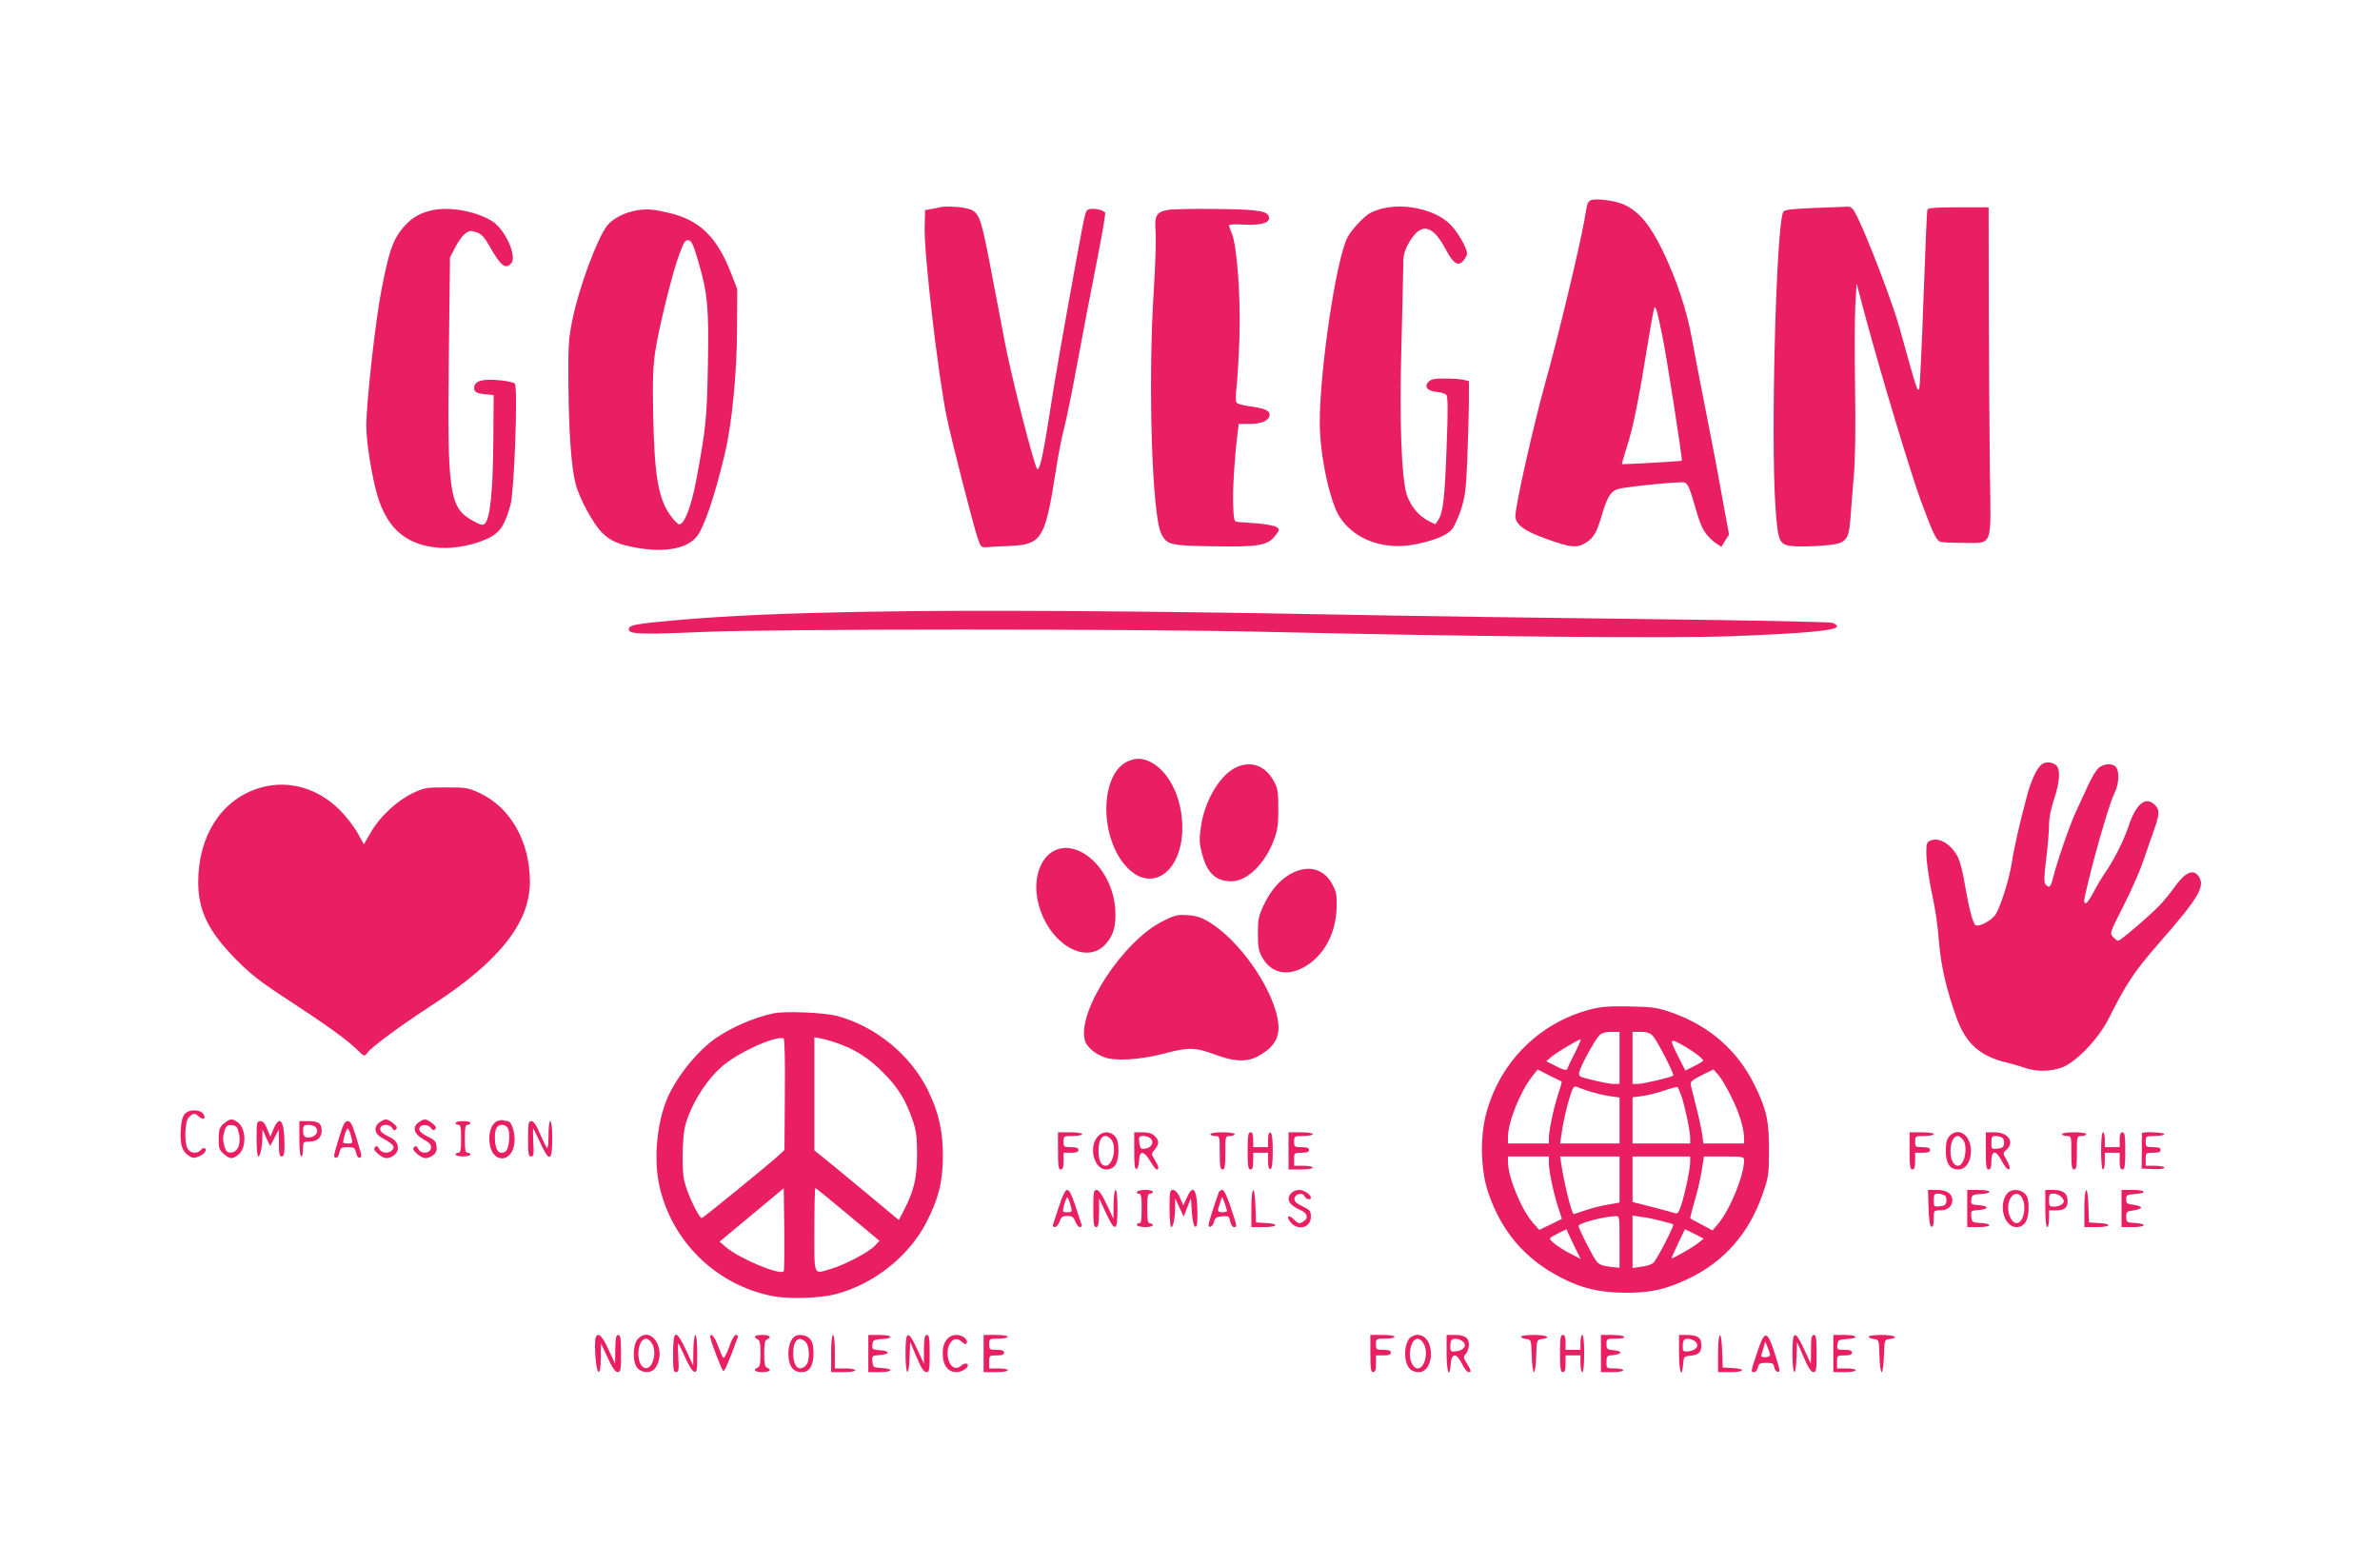 <?xml version="1.0" standalone="no"?>
<!DOCTYPE svg PUBLIC "-//W3C//DTD SVG 20010904//EN"
 "http://www.w3.org/TR/2001/REC-SVG-20010904/DTD/svg10.dtd">
<svg version="1.0" xmlns="http://www.w3.org/2000/svg"
 width="1280pt" height="831pt" viewBox="0 0 1280 831"
 preserveAspectRatio="xMidYMid meet">
<g transform="translate(0,831) scale(0.1,-0.1)"
fill="#e91e63" stroke="none">
<path d="M8558 7234 c-10 -3 -20 -15 -22 -27 -3 -12 -10 -51 -16 -87 -26 -145
-142 -630 -209 -868 -65 -234 -161 -661 -161 -717 0 -46 47 -81 168 -124 127
-46 163 -50 209 -21 44 26 61 56 89 153 29 99 50 130 95 139 76 15 329 39 348
33 15 -5 26 -25 42 -78 40 -140 50 -164 74 -197 14 -19 38 -42 54 -52 l29 -19
20 33 21 33 -35 190 c-18 105 -58 314 -88 465 -30 151 -64 329 -76 395 -27
154 -85 328 -161 483 -67 136 -124 203 -203 241 -46 21 -144 35 -178 25z m382
-729 c23 -111 110 -668 105 -673 -3 -3 -319 -21 -322 -18 -1 1 11 43 27 94 33
102 63 250 110 541 17 107 34 199 37 205 8 12 16 -16 43 -149z"/>
<path d="M5055 7195 c-5 -2 -26 -6 -45 -9 l-35 -6 -2 -93 c-4 -141 72 -794
118 -1017 23 -115 141 -576 166 -651 18 -53 19 -54 53 -52 19 2 78 5 129 7
165 9 183 40 241 414 11 73 31 175 45 227 13 51 44 205 69 342 25 136 70 371
100 522 30 150 52 279 50 286 -6 15 -64 28 -87 19 -20 -7 -18 1 -66 -259 -81
-446 -121 -674 -146 -840 -34 -219 -54 -310 -67 -297 -16 16 -136 485 -173
677 -19 99 -55 290 -81 424 -52 269 -59 285 -129 301 -39 9 -120 12 -140 5z"/>
<path d="M7437 7189 c-21 -5 -50 -15 -65 -23 -34 -17 -105 -93 -125 -133 -61
-116 -151 -722 -149 -1003 1 -170 53 -414 106 -499 81 -127 247 -185 421 -146
96 21 153 45 182 76 12 13 34 60 49 104 23 70 28 104 35 265 4 102 8 240 9
307 l0 123 -27 7 c-16 4 -60 7 -100 7 -56 1 -76 -3 -90 -17 -26 -26 -6 -51 45
-55 22 -2 45 -9 51 -16 8 -10 9 -88 1 -282 -10 -277 -19 -351 -45 -391 l-16
-23 -38 19 c-53 28 -97 82 -116 143 -28 94 -39 395 -28 798 5 201 10 394 10
430 -1 48 5 76 22 109 66 127 132 121 205 -18 42 -80 69 -97 98 -61 10 12 18
29 18 36 0 27 -42 103 -81 147 -73 84 -241 127 -372 96z"/>
<path d="M9747 7191 c-111 -5 -150 -9 -156 -20 -38 -61 -69 -1219 -42 -1591
13 -189 20 -203 102 -208 30 -2 96 -1 147 3 132 10 144 22 154 147 3 51 12
154 18 228 8 89 10 247 7 465 -3 182 -2 384 1 450 l7 120 48 -180 c84 -312
244 -844 300 -995 63 -169 80 -205 102 -214 9 -3 65 -6 124 -6 161 0 149 -30
143 375 -2 182 -5 578 -6 880 l-1 550 -162 0 c-115 0 -164 -3 -167 -12 -3 -6
-12 -220 -21 -475 -9 -254 -19 -474 -23 -487 -8 -25 -13 -11 -104 319 -38 138
-169 481 -229 603 -27 53 -32 57 -62 55 -17 -1 -99 -4 -180 -7z"/>
<path d="M2314 7177 c-70 -18 -112 -47 -158 -106 -46 -61 -66 -121 -105 -323
-32 -165 -81 -605 -81 -730 0 -85 29 -268 59 -371 53 -180 156 -269 331 -283
81 -7 194 15 270 53 61 31 86 70 116 180 20 73 40 629 23 649 -5 7 -44 16 -85
19 -90 9 -134 -5 -134 -41 0 -24 13 -31 75 -36 l30 -3 -2 -255 c-2 -260 -17
-409 -45 -436 -11 -11 -22 -8 -63 14 -129 70 -140 144 -131 887 l6 530 28 54
c15 30 39 63 53 74 23 17 32 18 61 8 27 -9 42 -25 69 -72 62 -110 88 -131 119
-94 32 38 -35 184 -104 226 -92 56 -235 80 -332 56z"/>
<path d="M3427 7179 c-65 -10 -133 -45 -162 -83 -55 -72 -152 -335 -187 -508
-20 -100 -23 -139 -21 -343 2 -256 15 -448 39 -538 19 -76 94 -213 140 -260
48 -48 90 -66 193 -84 149 -26 268 -3 319 62 40 51 98 223 151 448 38 159 65
441 65 672 l1 210 -35 90 c-75 191 -167 280 -328 319 -82 20 -121 24 -175 15z
m329 -277 c50 -170 57 -248 51 -561 -5 -283 -11 -336 -63 -616 -26 -138 -63
-235 -91 -235 -6 0 -24 17 -40 38 -71 90 -93 214 -100 542 -4 194 -1 267 11
350 21 134 88 406 127 516 27 72 34 85 52 82 16 -2 26 -23 53 -116z"/>
<path d="M6281 7181 c-62 -11 -73 -31 -66 -116 3 -38 -1 -176 -9 -305 -33
-495 -11 -1224 40 -1322 30 -58 49 -63 270 -66 249 -5 302 4 341 55 26 33 26
36 9 48 -10 7 -57 16 -104 20 -48 3 -96 7 -107 8 -18 2 -20 11 -23 97 -3 84 9
267 25 388 l5 42 57 0 c66 0 105 17 109 47 4 24 -28 38 -115 49 -29 4 -57 12
-62 18 -6 7 -6 38 -1 81 5 39 12 160 16 270 7 219 -13 492 -41 559 -8 19 -15
39 -15 44 0 5 33 7 73 4 90 -5 142 7 142 34 0 39 -46 47 -280 50 -121 2 -240
-1 -264 -5z"/>
<path d="M4685 5020 c-474 -8 -759 -21 -1041 -45 -222 -20 -258 -26 -262 -47
-6 -29 56 -32 397 -17 397 17 2300 17 3011 1 1100 -26 2175 -36 2520 -24 395
15 570 31 570 53 0 5 -11 14 -24 19 -13 5 -456 14 -983 20 -527 6 -1295 17
-1708 25 -1000 19 -1930 25 -2480 15z"/>
<path d="M6061 4213 c-144 -71 -149 -399 -8 -559 127 -146 291 -51 305 176 9
166 -62 326 -169 381 -46 23 -83 24 -128 2z"/>
<path d="M10975 4194 c-26 -27 -53 -86 -75 -170 -40 -149 -69 -279 -80 -354
-14 -89 -65 -252 -91 -283 -23 -30 -83 -62 -102 -54 -16 6 -35 77 -63 237 -8
52 -24 110 -34 130 -35 68 -99 108 -145 90 -23 -9 -25 -15 -25 -71 0 -34 11
-116 24 -183 30 -146 33 -170 46 -311 11 -119 41 -247 93 -390 49 -137 126
-206 269 -240 35 -8 81 -22 103 -30 54 -19 131 -19 190 2 77 26 200 154 255
263 95 189 140 257 266 401 217 248 255 310 220 364 -29 44 -73 26 -133 -59
-20 -28 -55 -71 -77 -94 -50 -53 -212 -192 -224 -192 -5 0 -17 9 -28 21 -18
20 -17 22 54 162 40 78 85 180 102 227 16 47 43 123 59 170 36 100 38 123 11
150 -51 51 -103 7 -145 -121 -26 -77 -83 -188 -131 -254 -11 -16 -36 -58 -54
-93 -18 -34 -37 -61 -42 -60 -13 5 -14 1 16 128 43 176 115 420 138 465 24 45
28 116 8 139 -17 22 -62 20 -92 -3 -13 -11 -39 -53 -57 -93 -18 -40 -48 -104
-66 -143 -32 -67 -103 -273 -125 -362 -11 -45 -20 -52 -39 -29 -9 10 -8 44 4
137 8 68 15 150 15 182 0 37 10 87 26 135 33 97 37 168 10 188 -26 19 -61 18
-81 -2z"/>
<path d="M6653 4185 c-89 -38 -174 -179 -194 -320 -10 -68 -9 -90 5 -144 27
-107 74 -151 159 -151 84 0 179 93 228 221 20 53 24 82 24 169 0 93 -3 110
-25 150 -45 81 -119 109 -197 75z"/>
<path d="M1380 4067 c-193 -66 -312 -254 -314 -497 -1 -156 53 -268 204 -421
77 -78 130 -120 275 -214 212 -139 314 -212 373 -268 42 -41 42 -41 57 -20 22
31 176 145 350 258 361 235 525 442 525 664 -1 214 -103 396 -267 474 -64 30
-74 32 -183 32 -108 0 -119 -2 -180 -31 -84 -40 -175 -124 -224 -208 l-39 -67
-35 63 c-20 35 -63 90 -96 123 -126 124 -291 165 -446 112z"/>
<path d="M5680 3739 c-80 -32 -123 -143 -101 -262 42 -229 257 -370 369 -243
42 49 55 96 50 185 -12 202 -182 374 -318 320z"/>
<path d="M6955 3617 c-64 -30 -119 -91 -159 -176 -27 -58 -31 -76 -31 -151 0
-67 4 -94 21 -125 46 -88 136 -110 230 -55 101 57 166 174 172 307 3 69 1 90
-18 128 -43 88 -124 115 -215 72z"/>
<path d="M6251 3354 c-211 -106 -457 -481 -417 -638 8 -34 52 -73 104 -92 58
-23 197 -14 325 20 126 34 167 33 269 -5 109 -41 178 -43 241 -6 91 53 116
108 97 204 -36 175 -209 418 -366 513 -45 27 -70 35 -118 38 -54 3 -69 0 -135
-34z"/>
<path d="M8550 2880 c-280 -74 -493 -294 -561 -575 -30 -126 -24 -295 15 -410
71 -208 196 -355 388 -455 113 -59 209 -82 348 -83 135 -1 215 17 335 73 196
91 333 247 406 461 30 87 33 104 33 229 1 160 -13 222 -78 355 -92 186 -242
317 -443 388 -79 28 -102 31 -228 34 -115 2 -153 -1 -215 -17z m160 -260 l0
-140 -27 0 c-28 0 -80 11 -156 31 -36 9 -38 13 -32 37 9 35 83 170 107 194 12
12 33 18 63 18 l45 0 0 -140z m178 120 c24 -25 118 -208 111 -215 -10 -9 -161
-45 -191 -45 l-28 0 0 140 0 140 45 0 c31 0 50 -6 63 -20z m-418 -93 c-21 -40
-39 -79 -41 -86 -4 -10 -19 -6 -59 14 l-54 27 29 25 c30 24 145 93 156 93 3 0
-11 -33 -31 -73z m596 32 c46 -27 94 -64 94 -73 0 -3 -22 -17 -48 -30 l-48
-24 -42 83 c-46 93 -45 95 44 44z m-667 -186 c1 -1 -6 -30 -18 -65 -25 -76
-51 -198 -51 -239 l0 -29 -110 0 -110 0 0 33 c0 82 65 244 130 327 l30 38 62
-32 c35 -17 65 -32 67 -33z m915 -88 c42 -85 66 -166 66 -220 l0 -25 -109 0
-110 0 -6 48 c-4 26 -18 92 -32 147 -14 55 -27 109 -30 120 -4 16 7 26 59 52
l63 31 28 -31 c15 -18 47 -72 71 -122z m-762 34 c32 -10 80 -21 108 -25 l50
-7 0 -123 0 -124 -159 0 -160 0 5 38 c10 73 27 148 46 210 16 52 22 62 36 57
9 -4 43 -16 74 -26z m492 -27 c20 -62 46 -186 46 -223 l0 -29 -155 0 -155 0 0
124 0 124 53 7 c28 4 81 17 117 29 36 13 68 21 72 19 3 -2 13 -25 22 -51z
m-714 -356 c0 -43 22 -151 49 -236 12 -36 21 -65 21 -66 0 0 -28 -13 -61 -30
l-61 -29 -35 40 c-63 73 -133 245 -133 327 l0 28 110 0 110 0 0 -34z m380 -90
l0 -124 -64 -11 c-35 -6 -89 -20 -121 -31 -32 -11 -59 -20 -61 -20 -11 0 -53
170 -68 273 l-5 37 160 0 159 0 0 -124z m380 95 c0 -37 -25 -159 -47 -229 -15
-46 -20 -52 -38 -46 -11 4 -66 18 -122 33 l-103 26 0 122 0 123 155 0 155 0 0
-29z m290 10 c0 -82 -74 -264 -139 -343 l-31 -36 -57 31 c-32 16 -60 32 -62
34 -2 1 8 42 22 90 15 49 32 123 39 166 l12 77 108 0 c99 0 108 -2 108 -19z
m-670 -441 l0 -139 -52 6 c-37 4 -58 12 -70 27 -21 25 -98 177 -98 193 0 14
130 49 198 52 22 1 22 0 22 -139z m225 113 c33 -8 62 -16 64 -19 6 -6 -89
-191 -107 -206 -9 -9 -38 -18 -64 -21 l-48 -7 0 141 0 141 48 -7 c26 -3 74
-13 107 -22z m-463 -146 l29 -58 -43 22 c-70 35 -131 80 -121 90 5 5 26 17 48
28 l40 20 9 -22 c6 -12 23 -48 38 -80z m662 28 c-31 -25 -144 -89 -144 -82 0
3 16 39 36 81 l36 75 50 -25 51 -26 -29 -23z"/>
<path d="M4161 2860 c-104 -22 -222 -73 -309 -132 -100 -69 -213 -208 -263
-325 -56 -131 -74 -324 -44 -465 64 -302 306 -540 610 -599 86 -17 252 -12
338 10 205 53 396 204 490 388 65 126 88 220 88 358 0 133 -23 234 -80 350
-94 191 -279 343 -486 400 -70 19 -280 28 -344 15z m60 -436 l-2 -299 -32 -30
c-57 -52 -402 -333 -412 -336 -15 -4 -81 135 -95 201 -8 37 -11 102 -8 172 4
93 10 125 33 183 38 96 105 194 173 255 85 76 282 167 336 156 6 -1 9 -124 7
-302z m289 273 c96 -35 163 -79 240 -156 80 -80 123 -150 160 -261 18 -52 22
-87 22 -180 0 -125 -17 -196 -70 -298 l-28 -54 -185 154 c-101 84 -203 168
-226 186 l-43 34 0 304 0 305 38 -7 c20 -4 62 -16 92 -27z m-295 -1225 c-21
-22 -234 67 -308 128 l-37 32 172 143 173 144 3 -221 c1 -121 0 -223 -3 -226z
m345 306 l170 -142 -26 -27 c-33 -35 -160 -101 -233 -123 -99 -29 -91 -47 -91
209 0 124 2 225 5 225 3 0 82 -64 175 -142z"/>
<path d="M995 2320 c-14 -16 -20 -40 -23 -88 -4 -78 7 -114 43 -138 21 -14 30
-14 54 -4 30 12 47 35 32 45 -5 2 -14 -2 -21 -10 -18 -22 -57 -19 -71 7 -19
35 -15 145 6 168 22 24 33 25 57 3 22 -19 37 -9 22 15 -17 26 -76 27 -99 2z"/>
<path d="M1204 2267 c-23 -20 -27 -31 -28 -81 0 -52 3 -61 27 -82 34 -29 47
-30 79 -4 45 35 43 142 -5 175 -29 20 -41 19 -73 -8z m80 -49 c14 -55 -3 -102
-37 -106 -21 -3 -29 2 -37 23 -5 14 -10 37 -10 50 0 13 5 36 10 50 8 21 16 26
38 23 22 -2 29 -10 36 -40z"/>
<path d="M2042 2274 c-33 -23 -29 -61 9 -82 62 -34 75 -48 60 -66 -19 -23 -58
-20 -72 5 -8 16 -14 18 -22 9 -9 -9 -5 -17 16 -36 33 -28 54 -30 85 -8 36 25
27 74 -18 96 -48 23 -60 36 -54 53 8 21 51 19 63 -2 7 -13 13 -15 21 -7 9 9 4
17 -16 33 -32 25 -42 26 -72 5z"/>
<path d="M2252 2274 c-37 -26 -26 -64 26 -92 33 -19 42 -29 40 -46 -4 -31 -53
-35 -68 -6 -9 17 -15 19 -23 10 -9 -9 -5 -17 16 -36 33 -28 54 -30 85 -8 17
12 22 24 20 47 -2 27 -10 36 -48 54 -29 14 -45 28 -45 40 0 25 45 30 62 7 9
-13 16 -15 24 -7 7 7 3 17 -17 32 -32 25 -42 26 -72 5z"/>
<path d="M2674 2280 c-30 -12 -48 -62 -41 -117 12 -113 124 -110 134 3 5 50
-16 114 -36 114 -5 0 -15 2 -23 4 -7 3 -22 1 -34 -4z m55 -34 c18 -22 10 -117
-11 -130 -32 -19 -53 4 -56 63 -3 56 9 81 38 81 10 0 23 -6 29 -14z"/>
<path d="M1380 2185 c0 -52 4 -95 9 -95 10 0 21 48 22 104 l1 41 20 -45 21
-44 23 44 23 45 1 -72 c0 -58 3 -73 15 -73 12 0 15 14 15 64 0 128 -25 164
-59 84 l-17 -42 -17 42 c-12 30 -23 42 -37 42 -19 0 -20 -7 -20 -95z"/>
<path d="M1610 2185 c0 -57 4 -95 10 -95 6 0 10 18 10 40 0 39 1 40 34 40 42
0 66 22 66 59 0 39 -17 51 -72 51 l-48 0 0 -95z m89 61 c16 -19 3 -45 -25 -52
-32 -8 -44 2 -44 37 0 25 4 29 29 29 16 0 34 -6 40 -14z"/>
<path d="M1824 2193 c-32 -107 -32 -105 -17 -110 6 -2 14 9 18 26 6 28 10 31
45 31 35 0 39 -3 45 -31 4 -17 12 -28 18 -26 15 5 15 3 -17 110 -22 70 -30 87
-46 87 -16 0 -24 -17 -46 -87z m64 7 c10 -40 10 -40 -18 -40 -28 0 -28 0 -18
40 6 22 14 40 18 40 4 0 12 -18 18 -40z"/>
<path d="M2450 2270 c0 -5 7 -10 15 -10 12 0 15 -15 15 -75 0 -60 -3 -75 -15
-75 -8 0 -15 -4 -15 -10 0 -5 18 -10 40 -10 22 0 40 5 40 10 0 6 -7 10 -15 10
-12 0 -15 15 -15 75 0 60 3 75 15 75 8 0 15 5 15 10 0 6 -18 10 -40 10 -22 0
-40 -4 -40 -10z"/>
<path d="M2840 2185 c0 -81 2 -95 16 -95 14 0 16 11 12 75 -2 41 -2 75 0 75 1
0 18 -34 37 -75 49 -108 65 -103 65 20 0 57 -4 95 -10 95 -6 0 -10 -32 -10
-77 0 -43 -4 -73 -8 -67 -5 5 -22 39 -38 77 -20 47 -34 67 -46 67 -16 0 -18
-11 -18 -95z"/>
<path d="M5690 2120 c0 -82 3 -100 15 -100 11 0 15 12 15 45 l0 45 40 0 c29 0
40 4 40 15 0 11 -11 15 -40 15 -38 0 -40 2 -40 30 0 29 1 30 50 30 28 0 50 5
50 10 0 6 -28 10 -65 10 l-65 0 0 -100z"/>
<path d="M5901 2194 c-47 -59 -15 -174 48 -174 45 0 66 33 66 100 0 43 -5 63
-19 79 -27 30 -70 27 -95 -5z m73 -10 c35 -35 13 -144 -28 -144 -24 0 -38 29
-38 80 0 72 30 101 66 64z"/>
<path d="M6100 2119 c0 -76 3 -100 13 -96 6 2 12 21 13 43 1 57 26 57 59 0 15
-25 31 -46 36 -46 14 0 11 17 -10 51 -20 32 -20 33 0 57 24 31 24 47 -1 72
-14 14 -33 20 -65 20 l-45 0 0 -101z m91 65 c17 -21 0 -48 -33 -52 -22 -3 -26
2 -30 28 -3 16 -2 32 0 35 11 11 50 4 63 -11z"/>
<path d="M6510 2210 c0 -5 11 -10 25 -10 25 0 25 -1 25 -90 0 -73 3 -90 15
-90 12 0 15 17 15 90 0 89 0 90 25 90 14 0 25 5 25 10 0 6 -28 10 -65 10 -37
0 -65 -4 -65 -10z"/>
<path d="M6710 2120 c0 -82 3 -100 15 -100 11 0 15 12 15 45 l0 45 40 0 40 0
0 -46 c0 -32 4 -44 13 -41 8 2 12 31 12 97 0 66 -4 95 -12 98 -9 2 -13 -9 -13
-37 l0 -41 -40 0 -40 0 0 40 c0 29 -4 40 -15 40 -12 0 -15 -18 -15 -100z"/>
<path d="M6930 2120 l0 -100 65 0 c37 0 65 4 65 10 0 6 -22 10 -50 10 l-50 0
0 35 c0 34 1 35 40 35 29 0 40 4 40 15 0 11 -11 15 -40 15 -38 0 -40 2 -40 30
0 29 1 30 50 30 28 0 50 5 50 10 0 6 -28 10 -65 10 l-65 0 0 -100z"/>
<path d="M10270 2120 c0 -82 3 -100 15 -100 11 0 15 12 15 45 l0 45 40 0 c29
0 40 4 40 15 0 11 -11 15 -40 15 -38 0 -40 2 -40 30 0 29 1 30 50 30 28 0 50
5 50 10 0 6 -28 10 -65 10 l-65 0 0 -100z"/>
<path d="M10484 2199 c-14 -16 -19 -36 -19 -79 0 -67 21 -100 66 -100 41 0 69
41 69 100 0 85 -68 132 -116 79z m70 -15 c33 -32 14 -144 -24 -144 -23 0 -40
34 -40 80 0 46 17 80 40 80 5 0 16 -7 24 -16z"/>
<path d="M10680 2120 c0 -82 3 -100 15 -100 11 0 15 12 15 45 0 55 22 61 48
14 28 -51 40 -64 49 -56 4 5 -2 26 -14 46 -22 38 -22 39 -3 56 47 42 11 95
-63 95 l-47 0 0 -100z m88 71 c8 -4 12 -19 10 -32 -2 -19 -10 -25 -35 -27 -32
-3 -33 -2 -33 32 0 31 3 36 23 36 12 0 28 -4 35 -9z"/>
<path d="M11090 2210 c0 -5 11 -10 25 -10 25 0 25 -1 25 -90 0 -73 3 -90 15
-90 12 0 15 17 15 90 0 89 0 90 25 90 14 0 25 5 25 10 0 6 -28 10 -65 10 -37
0 -65 -4 -65 -10z"/>
<path d="M11300 2120 c0 -60 4 -100 10 -100 6 0 10 20 10 45 l0 45 40 0 40 0
0 -45 c0 -33 4 -45 15 -45 12 0 15 18 15 100 0 82 -3 100 -15 100 -11 0 -15
-11 -15 -40 l0 -40 -40 0 -40 0 0 40 c0 22 -4 40 -10 40 -6 0 -10 -40 -10
-100z"/>
<path d="M11520 2215 c-1 -3 -1 -47 -1 -97 l-1 -93 61 -3 c38 -2 61 1 61 8 0
5 -22 10 -50 10 l-50 0 0 35 c0 34 1 35 40 35 29 0 40 4 40 15 0 11 -11 15
-40 15 -38 0 -40 2 -40 30 0 29 1 30 50 30 28 0 50 5 50 10 0 10 -120 15 -120
5z"/>
<path d="M5696 1823 c-16 -49 -31 -94 -33 -100 -3 -7 2 -13 10 -13 8 0 20 14
26 30 8 25 15 30 41 30 26 0 34 -5 43 -30 6 -16 18 -30 25 -30 8 0 12 6 9 13
-2 6 -17 51 -33 100 -20 61 -33 87 -44 87 -11 0 -24 -26 -44 -87z m61 7 c10
-39 10 -40 -17 -40 -27 0 -27 1 -17 40 6 22 14 40 17 40 3 0 11 -18 17 -40z"/>
<path d="M5880 1810 c0 -82 3 -100 15 -100 12 0 15 16 16 78 l0 77 36 -77 c50
-108 63 -104 63 22 0 60 -4 100 -10 100 -6 0 -10 -33 -11 -77 l-1 -78 -36 77
c-25 53 -43 78 -54 78 -16 0 -18 -11 -18 -100z"/>
<path d="M6115 1900 c-3 -5 1 -10 9 -10 13 0 16 -14 16 -80 0 -66 -3 -80 -16
-80 -8 0 -12 -4 -9 -10 3 -5 24 -10 46 -10 21 0 39 5 39 10 0 6 -7 10 -15 10
-12 0 -15 16 -15 80 0 64 3 80 15 80 8 0 15 5 15 10 0 6 -18 10 -39 10 -22 0
-43 -4 -46 -10z"/>
<path d="M6290 1810 c0 -55 4 -100 9 -100 11 0 21 50 21 109 l0 46 23 -49 23
-50 19 50 20 49 5 -74 c3 -47 10 -76 18 -79 9 -3 12 15 12 66 0 134 -23 170
-57 90 l-19 -41 -18 41 c-12 27 -26 42 -38 42 -16 0 -18 -9 -18 -100z"/>
<path d="M6555 1898 c-23 -64 -55 -164 -55 -176 0 -22 24 -8 30 19 5 19 13 25
43 27 34 3 38 1 43 -27 4 -17 13 -31 20 -31 19 0 18 1 -17 107 -20 60 -36 93
-45 93 -8 0 -17 -6 -19 -12z m44 -100 c1 -5 -10 -8 -24 -8 -28 0 -30 4 -13 51
l11 33 13 -34 c7 -19 13 -38 13 -42z"/>
<path d="M6730 1810 l0 -100 65 0 c78 0 88 18 13 22 l-53 3 -3 88 c-4 121 -22
111 -22 -13z"/>
<path d="M6946 1894 c-32 -31 -14 -66 47 -92 36 -15 46 -41 22 -58 -25 -18
-31 -18 -56 7 -29 29 -44 19 -19 -14 39 -49 110 -31 110 28 0 32 -4 37 -45 57
-35 17 -45 27 -43 43 4 25 45 33 54 11 6 -17 34 -22 34 -8 0 17 -37 42 -63 42
-14 0 -33 -7 -41 -16z"/>
<path d="M10372 1813 c2 -66 7 -98 16 -101 8 -2 12 10 12 42 0 46 0 46 34 46
40 0 66 22 66 54 0 36 -30 56 -84 56 l-47 0 3 -97z m86 68 c8 -4 12 -19 10
-32 -2 -19 -10 -25 -35 -27 -32 -3 -33 -2 -33 32 0 31 3 36 23 36 12 0 28 -4
35 -9z"/>
<path d="M10580 1810 l0 -100 60 0 c71 0 81 18 13 22 -46 3 -48 4 -51 35 -3
31 -2 32 40 35 56 4 56 22 0 26 -40 3 -43 5 -40 30 3 25 7 27 51 30 68 4 58
22 -13 22 l-60 0 0 -100z"/>
<path d="M10797 1893 c-52 -59 -20 -183 48 -183 42 0 65 36 65 102 0 45 -5 63
-20 78 -25 25 -72 26 -93 3z m72 -17 c31 -37 20 -129 -15 -143 -26 -10 -54 32
-54 80 0 60 41 97 69 63z"/>
<path d="M11000 1810 c0 -60 4 -100 10 -100 6 0 10 20 10 45 l0 45 38 0 c45 0
62 14 62 51 0 40 -24 59 -76 59 l-44 0 0 -100z m84 64 c9 -8 16 -19 16 -23 0
-16 -25 -31 -52 -31 -25 0 -28 3 -28 35 0 30 3 35 24 35 14 0 32 -7 40 -16z"/>
<path d="M11210 1810 l0 -100 65 0 c78 0 88 18 13 22 l-53 3 -3 88 c-4 121
-22 111 -22 -13z"/>
<path d="M11410 1810 l0 -100 60 0 c71 0 81 18 13 22 -45 3 -47 4 -48 33 0 28
3 30 40 35 22 3 40 10 40 15 0 6 -18 12 -40 15 -35 4 -40 8 -40 30 0 23 5 25
48 28 68 4 58 22 -13 22 l-60 0 0 -100z"/>
<path d="M3204 1117 c-10 -28 1 -180 14 -185 9 -3 12 17 13 75 l1 78 36 -77
c25 -55 42 -78 54 -78 16 0 18 11 18 100 0 82 -3 100 -15 100 -12 0 -15 -16
-16 -77 l-1 -78 -36 78 c-33 73 -56 94 -68 64z"/>
<path d="M3430 1108 c-28 -31 -29 -129 0 -158 27 -27 75 -26 94 2 66 93 -20
235 -94 156z m74 -20 c34 -48 5 -151 -38 -135 -49 19 -41 157 10 157 7 0 20
-10 28 -22z"/>
<path d="M3620 1030 c0 -86 2 -100 16 -100 14 0 16 11 12 80 -3 44 -2 78 0 75
3 -3 20 -38 38 -78 18 -41 38 -73 48 -75 14 -3 16 9 16 97 0 61 -4 101 -10
101 -6 0 -10 -35 -11 -82 l-1 -83 -38 83 c-55 116 -70 112 -70 -18z"/>
<path d="M3820 1118 c0 -16 59 -170 69 -181 7 -7 29 44 79 181 2 6 -2 12 -10
12 -9 0 -24 -26 -37 -66 -13 -36 -27 -62 -31 -57 -4 4 -17 33 -28 63 -18 51
-42 78 -42 48z"/>
<path d="M4060 1121 c0 -5 7 -11 15 -15 11 -4 15 -22 15 -76 0 -54 -4 -72 -15
-76 -28 -11 -15 -24 25 -24 40 0 53 13 25 24 -11 4 -15 22 -15 76 0 54 4 72
15 76 28 11 15 24 -25 24 -22 0 -40 -4 -40 -9z"/>
<path d="M4274 1122 c-20 -13 -34 -50 -34 -92 0 -66 24 -100 71 -100 42 0 64
33 64 100 0 43 -5 63 -19 79 -19 21 -61 28 -82 13z m58 -29 c23 -21 25 -104 2
-127 -36 -37 -68 -6 -68 64 0 71 28 98 66 63z"/>
<path d="M4470 1030 l0 -100 65 0 c37 0 65 4 65 10 0 6 -25 10 -55 10 l-55 0
0 90 c0 53 -4 90 -10 90 -6 0 -10 -40 -10 -100z"/>
<path d="M4670 1030 l0 -100 60 0 c71 0 81 18 13 22 -46 3 -48 4 -51 35 -3 31
-2 32 40 35 56 4 56 22 0 26 -40 3 -43 5 -40 30 3 25 7 27 51 30 68 4 58 22
-13 22 l-60 0 0 -100z"/>
<path d="M4870 1030 c0 -120 18 -135 22 -18 l3 81 34 -81 c25 -60 40 -82 53
-82 16 0 18 10 18 100 0 82 -3 100 -15 100 -12 0 -15 -16 -16 -77 l0 -78 -36
78 c-50 107 -63 103 -63 -23z"/>
<path d="M5091 1104 c-15 -19 -21 -41 -21 -74 0 -62 28 -100 74 -100 36 0 76
33 56 45 -6 4 -20 -1 -30 -10 -27 -24 -57 -11 -69 31 -20 72 25 139 68 100 22
-20 31 -20 31 -1 0 8 -9 19 -19 25 -34 18 -68 12 -90 -16z"/>
<path d="M5290 1030 l0 -100 65 0 c37 0 65 4 65 10 0 6 -22 10 -50 10 l-50 0
0 35 c0 34 1 35 40 35 29 0 40 4 40 15 0 11 -11 15 -40 15 -38 0 -40 2 -40 30
0 29 1 30 50 30 28 0 50 5 50 10 0 6 -28 10 -65 10 l-65 0 0 -100z"/>
<path d="M7370 1030 c0 -82 3 -100 15 -100 11 0 15 12 15 45 l0 45 40 0 c29 0
40 4 40 15 0 11 -11 15 -40 15 -38 0 -40 2 -40 30 0 29 1 30 50 30 28 0 50 5
50 10 0 6 -28 10 -65 10 l-65 0 0 -100z"/>
<path d="M7586 1117 c-23 -17 -36 -78 -25 -124 9 -43 31 -63 71 -63 47 0 77
71 58 140 -15 55 -63 77 -104 47z m68 -29 c31 -44 10 -138 -29 -138 -26 0 -48
47 -42 91 9 67 42 89 71 47z"/>
<path d="M7780 1030 c0 -99 16 -141 22 -58 4 62 31 63 60 4 12 -25 28 -46 35
-46 18 0 16 7 -8 47 -20 31 -20 35 -5 52 9 10 16 32 16 49 0 38 -22 52 -79 52
l-41 0 0 -100z m86 66 c26 -20 8 -50 -35 -54 -28 -3 -31 -1 -31 26 0 16 3 32
7 35 11 11 38 8 59 -7z"/>
<path d="M8180 1121 c0 -5 12 -11 28 -13 27 -3 27 -3 30 -90 1 -49 7 -88 12
-88 5 0 11 39 12 88 3 87 3 87 31 90 55 7 25 22 -43 22 -38 0 -70 -4 -70 -9z"/>
<path d="M8390 1030 c0 -82 3 -100 15 -100 11 0 15 12 15 45 l0 45 40 0 40 0
0 -45 c0 -25 5 -45 10 -45 6 0 10 40 10 100 0 60 -4 100 -10 100 -5 0 -10 -18
-10 -40 l0 -40 -40 0 -40 0 0 40 c0 29 -4 40 -15 40 -12 0 -15 -18 -15 -100z"/>
<path d="M8610 1030 l0 -100 60 0 c33 0 60 4 60 10 0 6 -20 10 -45 10 -45 0
-45 0 -45 34 0 33 2 35 38 38 20 2 37 8 37 13 0 6 -17 11 -37 13 -35 3 -38 6
-38 33 0 28 1 29 51 29 31 0 48 4 44 10 -3 6 -33 10 -66 10 l-59 0 0 -100z"/>
<path d="M9030 1030 c0 -99 16 -141 22 -57 3 40 5 42 38 45 46 5 60 18 60 58
0 40 -21 54 -79 54 l-41 0 0 -100z m86 66 c26 -20 8 -50 -35 -54 -28 -3 -31
-1 -31 26 0 16 3 32 7 35 11 11 38 8 59 -7z"/>
<path d="M9240 1030 l0 -100 65 0 c78 0 88 18 13 22 l-53 3 -3 88 c-4 121 -22
111 -22 -13z"/>
<path d="M9451 1038 c-36 -107 -36 -108 -17 -108 8 0 17 11 20 25 5 21 12 25
45 25 33 0 40 -4 43 -22 3 -24 28 -38 28 -16 0 8 -13 52 -28 98 -39 116 -52
116 -91 -2z m69 -15 c0 -7 -12 -13 -26 -13 -20 0 -25 4 -20 16 3 9 9 28 13 42
l6 27 13 -30 c7 -16 13 -36 14 -42z"/>
<path d="M9640 1030 c0 -120 18 -136 22 -19 l3 81 35 -81 c25 -57 40 -81 53
-81 15 0 17 11 17 100 0 82 -3 100 -15 100 -12 0 -15 -15 -15 -77 l-1 -78 -36
78 c-50 107 -63 103 -63 -23z"/>
<path d="M9860 1030 l0 -100 60 0 c33 0 60 4 60 10 0 6 -22 10 -50 10 l-50 0
0 35 c0 34 1 35 40 35 29 0 40 4 40 15 0 11 -11 15 -41 15 -38 0 -40 1 -37 28
3 25 7 27 51 30 68 4 58 22 -13 22 l-60 0 0 -100z"/>
<path d="M10050 1121 c0 -5 12 -11 28 -13 27 -3 27 -3 30 -90 1 -49 7 -88 12
-88 5 0 11 39 12 88 3 87 3 87 31 90 55 7 25 22 -43 22 -38 0 -70 -4 -70 -9z"/>
</g>
</svg>
